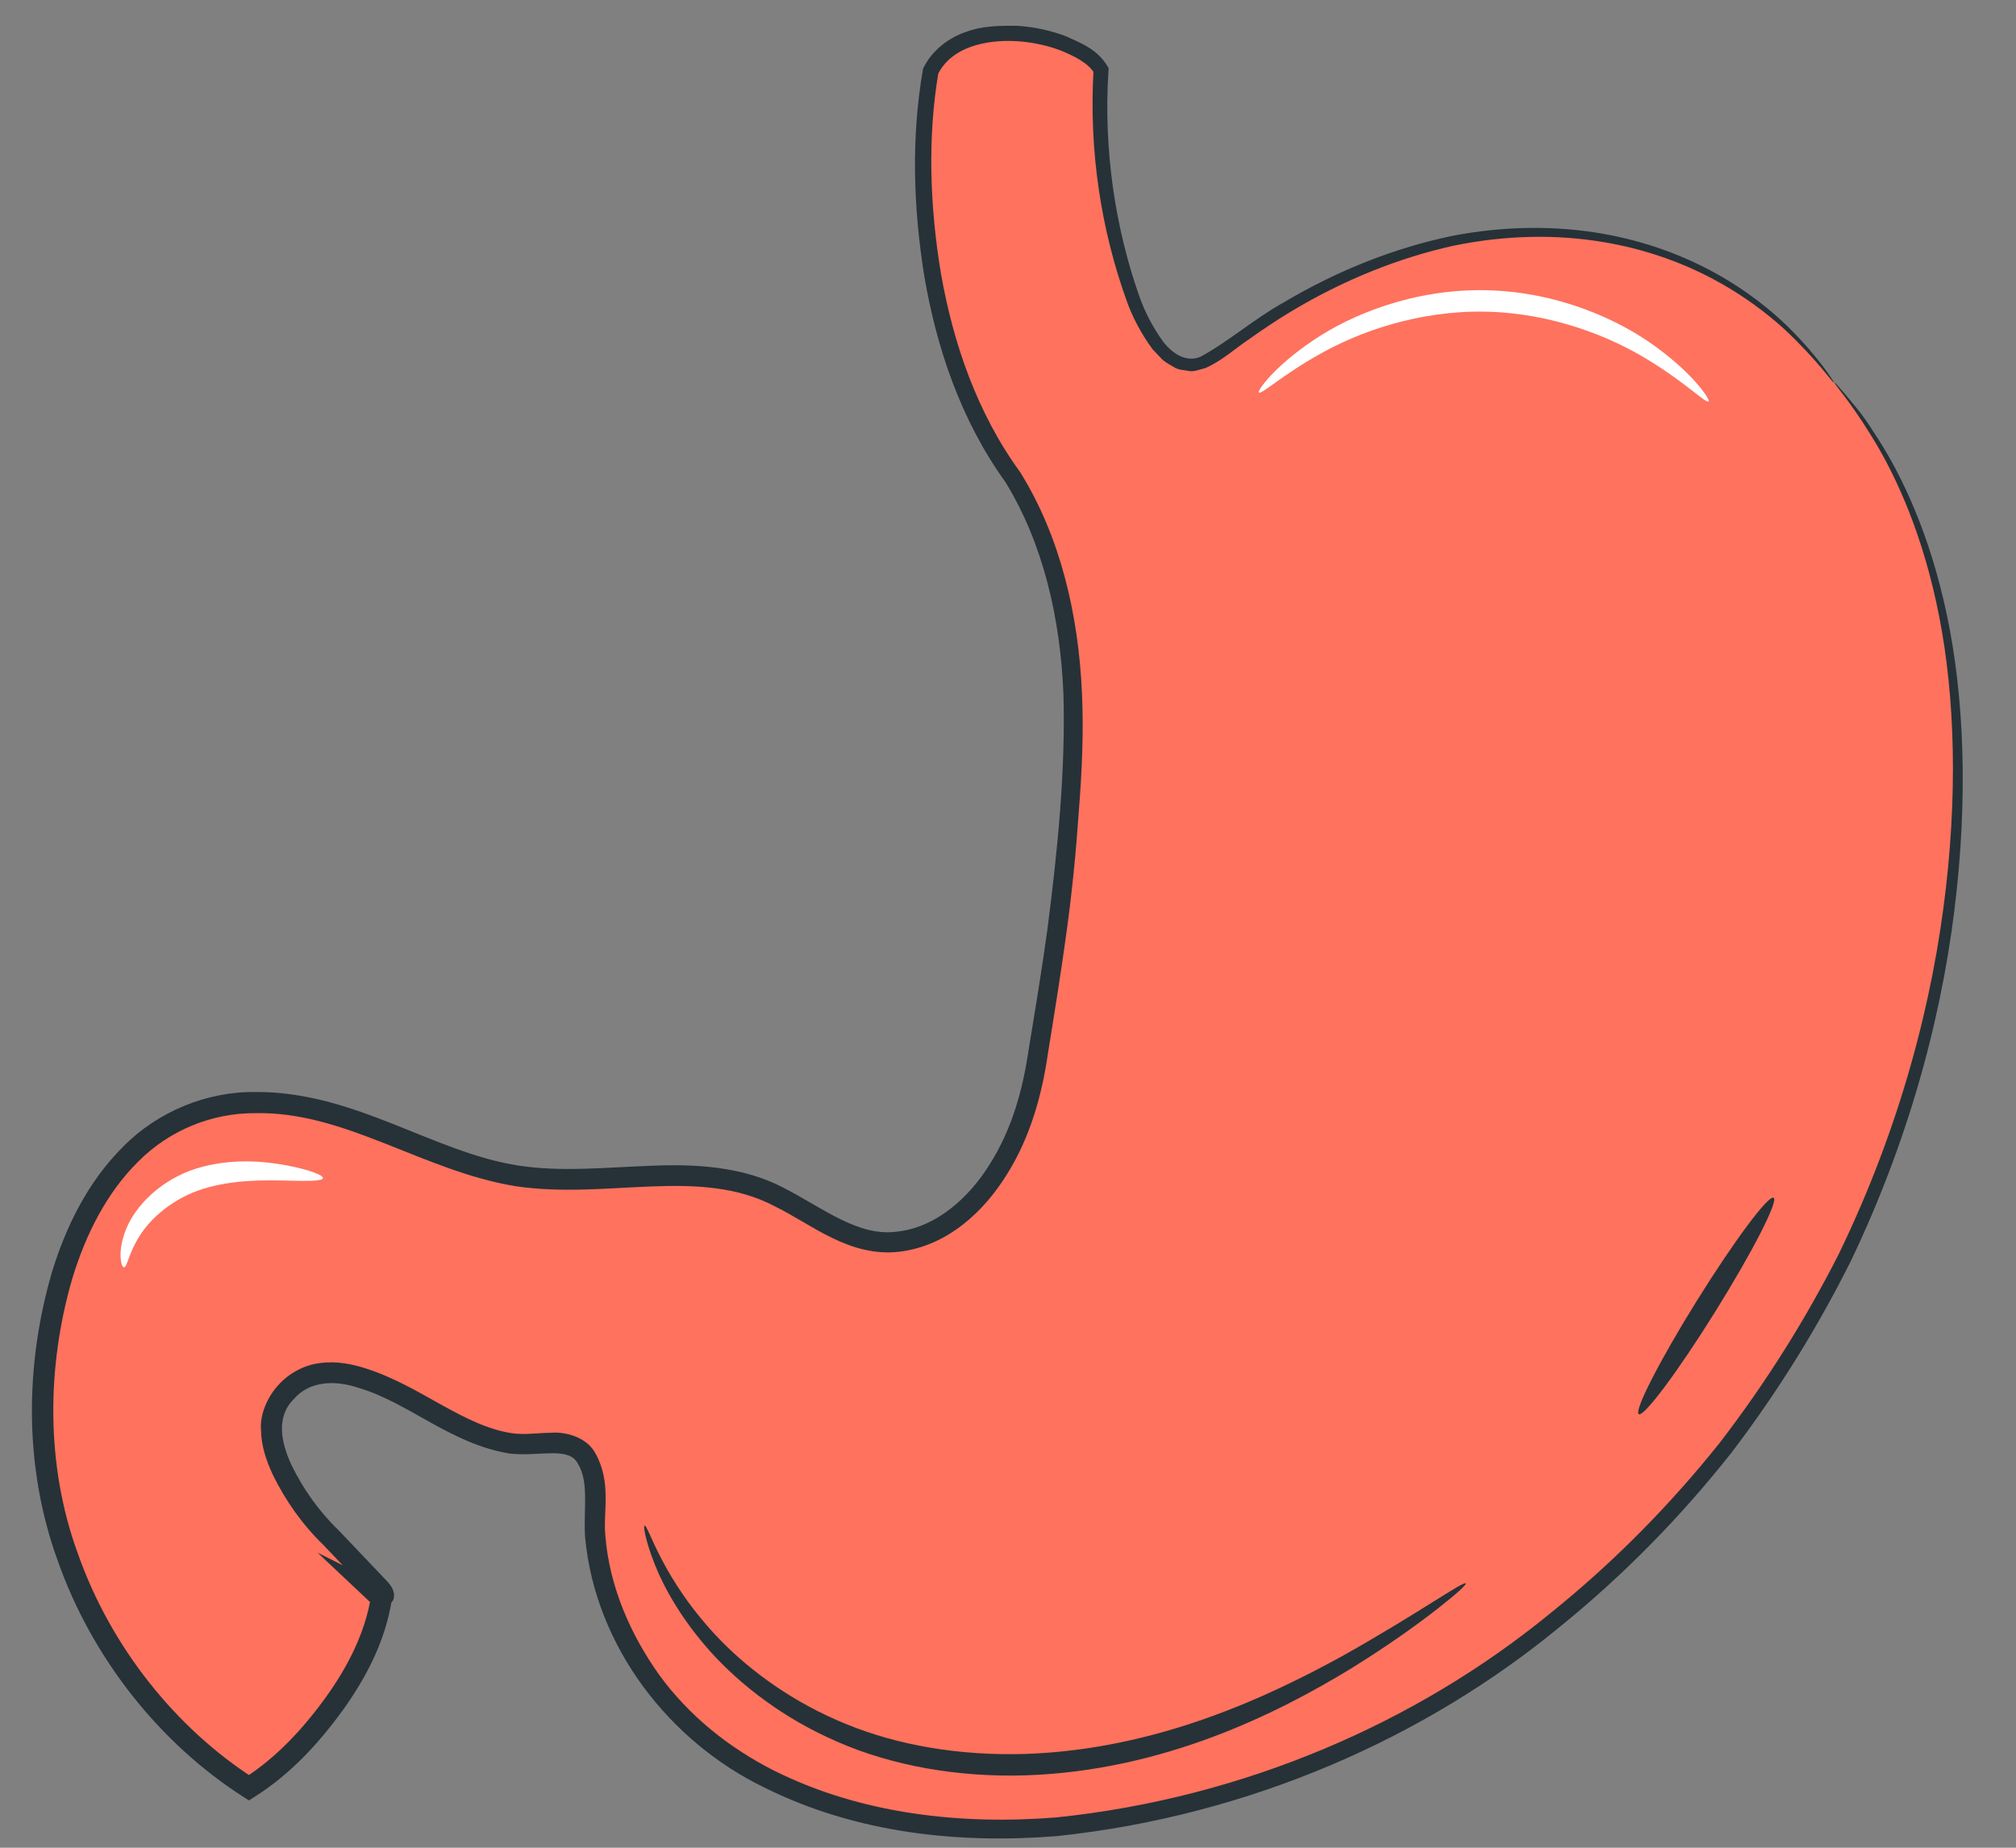 <svg width="36" height="33" viewBox="0 0 36 33" fill="none" xmlns="http://www.w3.org/2000/svg">
<rect x="0" y="0" width="36" height="33" fill="#808080" stroke="none"/>
<path d="M32.762 6.833C32.758 6.829 32.754 6.832 32.749 6.832C32.633 6.673 32.515 6.516 32.387 6.365C32.248 6.202 32.102 6.051 31.952 5.907C30.089 4.114 27.397 3.749 25.01 4.552C22.961 5.24 21.939 6.266 21.525 6.46C20.225 7.073 19.478 3.011 19.661 1.25C19.601 1.139 19.485 1.033 19.333 0.939C19.262 0.895 19.18 0.855 19.094 0.818C18.795 0.687 18.421 0.601 18.048 0.593C17.916 0.59 17.784 0.595 17.656 0.613C17.214 0.676 16.818 0.874 16.619 1.274C16.367 2.545 16.297 6.094 18.09 8.526C19.477 10.789 19.169 13.507 19.068 14.859C18.963 16.255 18.727 17.647 18.502 19.028C18.145 21.216 16.721 22.466 15.449 22.138C14.839 21.98 14.336 21.561 13.767 21.308C13.313 21.106 12.837 21.019 12.343 21.002C11.082 20.957 9.902 21.236 8.658 20.877C7.606 20.574 6.63 20.042 5.562 19.794C1.397 18.827 0.187 24.061 1 27.131C1.52 29.098 2.737 30.826 4.447 31.93C4.698 31.777 4.962 31.564 5.219 31.313C5.58 30.961 5.923 30.532 6.202 30.085C6.401 29.766 6.566 29.437 6.675 29.121C6.744 28.922 6.792 28.727 6.812 28.544C6.79 28.525 6.766 28.502 6.744 28.481C6.894 28.566 6.874 28.465 6.745 28.341C6.285 27.898 5.991 27.597 5.652 27.191C5.244 26.702 4.571 25.711 4.966 25.058C5.726 23.805 7.346 25.057 8.201 25.469C8.503 25.615 8.818 25.743 9.153 25.785C9.709 25.854 10.372 25.521 10.582 26.303C10.679 26.663 10.6 27.08 10.63 27.45C10.666 27.882 10.766 28.308 10.919 28.714C12.226 32.172 16.232 33.014 19.516 32.556C26.861 31.533 32.609 25.648 34.363 18.585C35.28 14.894 35.437 9.884 32.762 6.833Z" fill="#FF725E"/>
<path d="M32.762 6.833C32.766 6.829 32.831 6.901 32.953 7.045C33.073 7.192 33.265 7.401 33.459 7.719C33.873 8.333 34.382 9.33 34.706 10.716C35.034 12.099 35.156 13.861 34.943 15.88C34.733 17.895 34.169 20.18 33.058 22.507C32.483 23.66 31.777 24.818 30.921 25.942C30.046 27.051 29.018 28.116 27.828 29.076C25.467 31.015 22.353 32.421 18.888 32.791C17.161 32.932 15.306 32.754 13.638 31.919C11.973 31.11 10.635 29.433 10.448 27.455C10.417 26.95 10.523 26.468 10.319 26.141C10.158 25.827 9.642 26.018 9.105 25.961C8.049 25.789 7.306 25.056 6.416 24.791C5.977 24.64 5.52 24.666 5.247 24.987C4.933 25.294 5.008 25.749 5.21 26.175C5.417 26.597 5.696 26.994 6.057 27.341L6.57 27.881L6.828 28.152C6.865 28.196 6.926 28.244 6.98 28.325C6.994 28.348 7.008 28.367 7.023 28.412C7.029 28.437 7.043 28.461 7.033 28.53C7.034 28.607 6.912 28.702 6.864 28.695C6.688 28.697 6.705 28.66 6.65 28.643L6.871 28.34C6.891 28.359 6.913 28.38 6.936 28.401L7.012 28.472L6.998 28.563C6.887 29.286 6.554 29.938 6.131 30.531C5.704 31.121 5.199 31.678 4.545 32.092L4.445 32.155L4.342 32.089C2.874 31.15 1.647 29.633 1.027 27.863C0.424 26.198 0.446 24.375 0.927 22.723C1.178 21.899 1.575 21.099 2.199 20.479C2.814 19.853 3.696 19.491 4.561 19.503C6.333 19.49 7.74 20.586 9.262 20.817C10.027 20.935 10.816 20.849 11.613 20.821C12.401 20.786 13.262 20.828 13.997 21.216C14.704 21.579 15.329 22.094 16.024 21.996C16.717 21.919 17.304 21.393 17.676 20.79C18.063 20.179 18.262 19.479 18.367 18.757C18.487 18.029 18.606 17.31 18.704 16.596C18.888 15.173 19.029 13.756 18.99 12.395C18.934 11.036 18.628 9.706 17.953 8.609L17.961 8.62C17.148 7.494 16.724 6.199 16.507 4.944C16.304 3.681 16.273 2.439 16.48 1.246L16.482 1.229L16.492 1.21C16.646 0.895 16.942 0.675 17.246 0.571C17.551 0.457 17.866 0.458 18.168 0.461C18.471 0.481 18.764 0.544 19.041 0.65C19.311 0.773 19.597 0.881 19.779 1.187L19.797 1.218L19.794 1.264C19.702 2.676 19.918 4.076 20.34 5.277C20.444 5.58 20.594 5.856 20.767 6.097C20.946 6.333 21.203 6.48 21.446 6.367C21.934 6.102 22.42 5.678 22.92 5.403C23.919 4.809 24.939 4.422 25.912 4.217C26.889 4.025 27.81 4.033 28.613 4.173C30.234 4.457 31.311 5.239 31.917 5.824C32.525 6.428 32.751 6.832 32.751 6.832C32.76 6.833 32.762 6.833 32.762 6.833C32.762 6.833 32.76 6.833 32.749 6.832C32.724 6.844 32.481 6.457 31.863 5.878C31.246 5.318 30.176 4.572 28.587 4.316C27.799 4.189 26.898 4.192 25.945 4.391C24.999 4.601 23.997 4.992 23.025 5.581C22.782 5.729 22.541 5.889 22.301 6.061C22.05 6.226 21.844 6.43 21.525 6.574C21.438 6.594 21.35 6.633 21.259 6.63C21.17 6.612 21.068 6.612 20.988 6.571C20.913 6.525 20.828 6.484 20.762 6.427L20.584 6.241C20.385 5.971 20.226 5.674 20.115 5.362C19.668 4.109 19.442 2.719 19.528 1.237L19.543 1.313C19.442 1.127 19.179 1.001 18.942 0.902C18.693 0.808 18.422 0.751 18.149 0.735C17.616 0.705 16.985 0.834 16.744 1.336L16.757 1.301C16.565 2.436 16.599 3.668 16.804 4.893C17.02 6.115 17.439 7.363 18.216 8.431L18.22 8.436L18.223 8.442C18.938 9.595 19.259 10.983 19.321 12.38C19.353 13.08 19.32 13.79 19.264 14.498C19.216 15.203 19.145 15.925 19.046 16.642C18.948 17.362 18.831 18.085 18.713 18.814C18.608 19.548 18.397 20.316 17.977 20.98C17.571 21.635 16.922 22.251 16.064 22.355C15.166 22.461 14.484 21.859 13.833 21.543C12.483 20.833 10.849 21.43 9.206 21.185C7.554 20.915 6.165 19.847 4.565 19.881C3.783 19.874 3.02 20.188 2.464 20.75C1.902 21.307 1.528 22.053 1.291 22.834C0.834 24.404 0.813 26.161 1.386 27.735C1.98 29.427 3.151 30.874 4.548 31.769L4.346 31.766C4.927 31.401 5.42 30.867 5.82 30.31C6.224 29.751 6.528 29.131 6.622 28.522L6.684 28.684C6.66 28.661 6.636 28.638 6.614 28.618L5.671 27.73L6.836 28.315L6.857 28.325C6.866 28.312 6.845 28.349 6.837 28.394C6.826 28.425 6.825 28.462 6.826 28.477C6.848 28.514 6.816 28.471 6.752 28.503C6.727 28.51 6.675 28.537 6.668 28.54L6.665 28.535C6.649 28.51 6.612 28.475 6.565 28.425L6.301 28.146L5.774 27.592C5.411 27.241 5.1 26.808 4.87 26.335C4.76 26.095 4.666 25.835 4.661 25.544C4.636 25.252 4.785 24.94 4.967 24.741C5.157 24.526 5.436 24.375 5.722 24.343C6.007 24.306 6.28 24.359 6.526 24.438C7.517 24.752 8.269 25.47 9.155 25.599C9.36 25.628 9.588 25.593 9.848 25.588C10.091 25.57 10.469 25.66 10.628 25.948C10.928 26.477 10.766 27.008 10.81 27.428C10.881 28.331 11.258 29.195 11.776 29.919C12.303 30.643 13.014 31.21 13.797 31.61C15.378 32.408 17.18 32.593 18.86 32.459C22.246 32.109 25.314 30.743 27.643 28.846C28.817 27.907 29.835 26.863 30.704 25.775C31.554 24.671 32.258 23.533 32.834 22.399C33.945 20.108 34.52 17.855 34.748 15.86C34.978 13.863 34.877 12.119 34.574 10.748C34.274 9.373 33.792 8.379 33.4 7.758C33.014 7.131 32.74 6.85 32.762 6.833Z" fill="#263238"/>
<path d="M26.174 28.28C26.189 28.301 26.01 28.466 25.665 28.736C25.319 29.006 24.804 29.379 24.136 29.793C22.811 30.603 20.777 31.624 18.321 31.707C17.105 31.745 15.934 31.536 14.961 31.111C13.985 30.691 13.22 30.089 12.686 29.498C12.153 28.901 11.842 28.326 11.682 27.913C11.52 27.499 11.489 27.254 11.507 27.249C11.579 27.213 11.804 28.207 12.883 29.312C13.418 29.855 14.164 30.405 15.097 30.786C16.026 31.171 17.143 31.361 18.309 31.325C20.664 31.246 22.655 30.301 24 29.56C25.352 28.798 26.138 28.229 26.174 28.28Z" fill="#263238"/>
<path d="M31.672 21.392C31.761 21.447 31.295 22.358 30.63 23.425C29.965 24.492 29.354 25.312 29.264 25.256C29.175 25.2 29.641 24.29 30.306 23.223C30.971 22.156 31.582 21.336 31.672 21.392Z" fill="#263238"/>
<path d="M30.511 7.169C30.466 7.212 30.116 6.846 29.438 6.432C28.768 6.018 27.727 5.59 26.526 5.566C25.325 5.543 24.268 5.93 23.582 6.316C22.888 6.702 22.524 7.054 22.48 7.009C22.448 6.981 22.748 6.552 23.441 6.085C24.122 5.62 25.241 5.158 26.534 5.183C27.826 5.21 28.925 5.715 29.587 6.207C30.261 6.702 30.544 7.144 30.511 7.169Z" fill="white"/>
<path d="M5.767 21.041C5.759 21.095 5.505 21.095 5.109 21.085C4.715 21.078 4.169 21.065 3.625 21.233C3.088 21.401 2.687 21.761 2.494 22.072C2.294 22.383 2.273 22.635 2.212 22.633C2.169 22.64 2.084 22.36 2.254 21.947C2.417 21.541 2.867 21.069 3.511 20.868C4.147 20.675 4.74 20.742 5.138 20.817C5.541 20.896 5.775 20.991 5.767 21.041Z" fill="white"/>
</svg>
